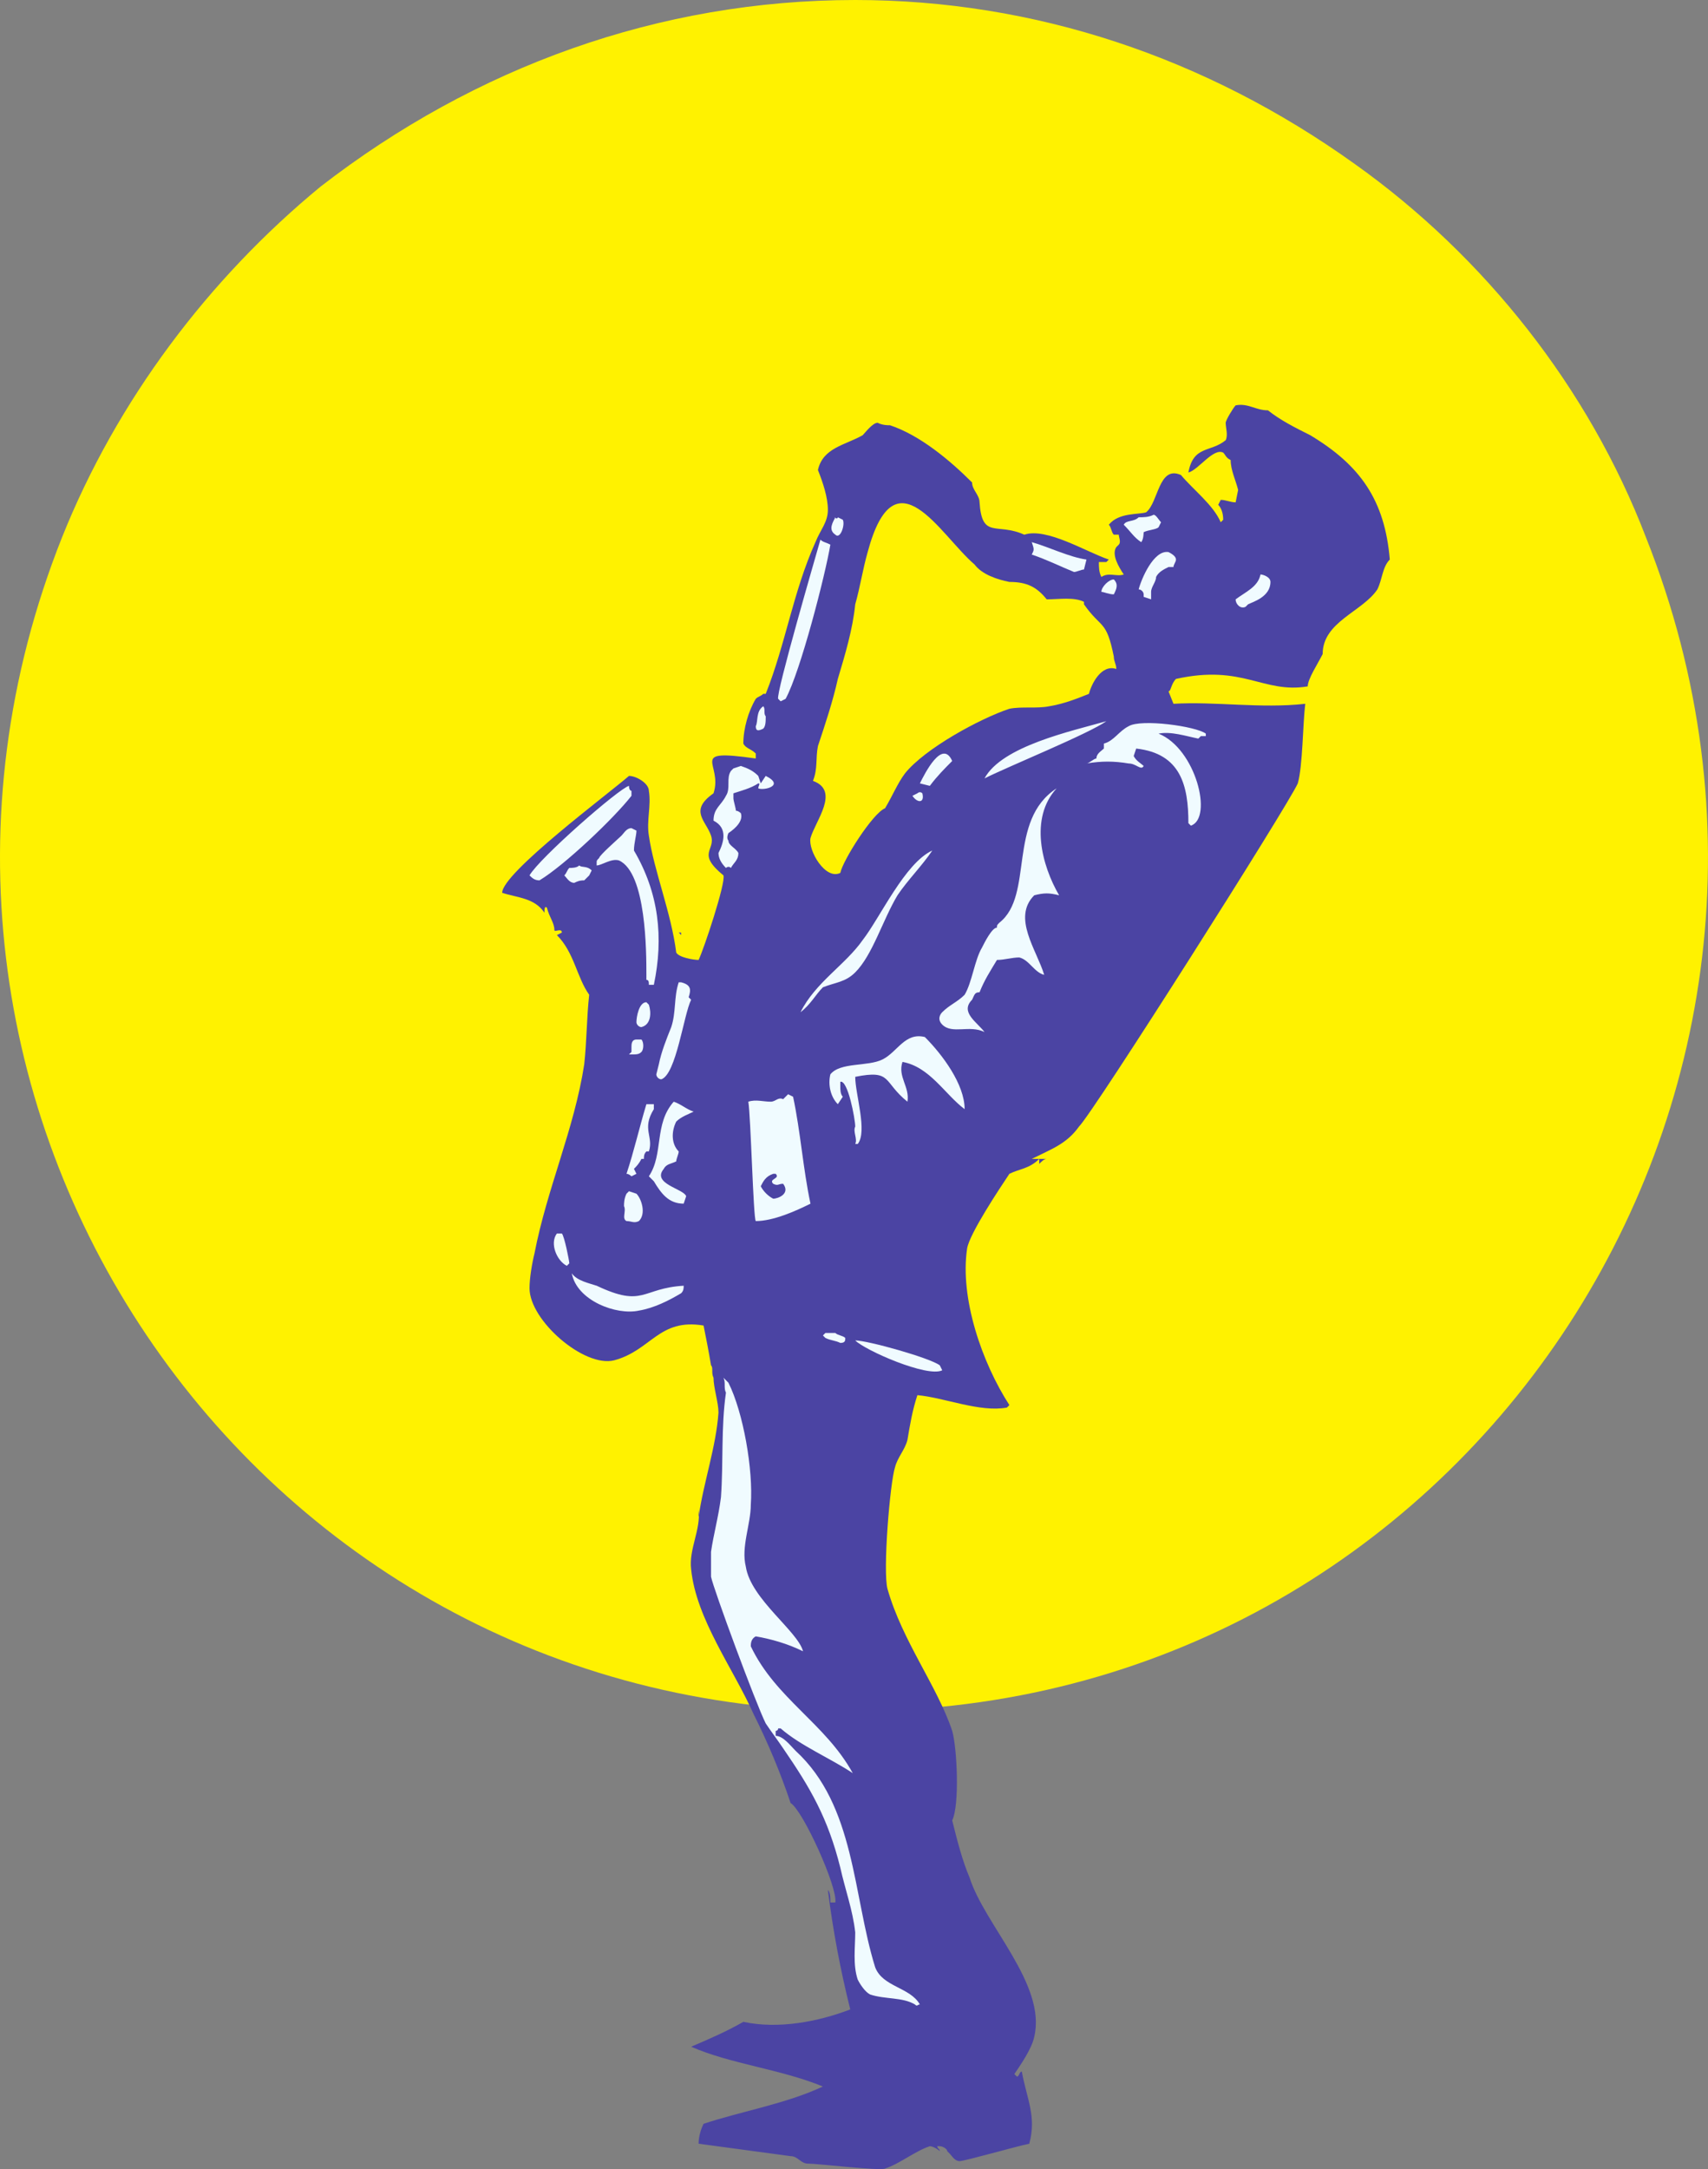 <svg xmlns="http://www.w3.org/2000/svg" width="515.223" height="654.153"><rect width="100%" height="100%" fill="#808080" stroke="none"/><path fill="#fff200" fill-rule="evenodd" d="M257.984 516c183 0 306-184.5 238.5-354-17.25-45-48.75-84.75-87.75-112.5-45-32.25-96.75-49.5-150.75-49.5-59.25 0-114.75 20.25-161.25 56.25-33.75 27.75-61.5 64.5-78 105.75-67.5 169.5 55.5 354 239.25 354"/><path fill="#4b44a3" fill-rule="evenodd" d="M369.734 127.5c0 1.5.75 3.75 0 5.25-4.5 3.75-9.75 1.5-11.25 9.75 3-.75 7.5-7.5 10.5-6 .75.75.75 1.5 2.25 2.25 0 3 1.5 6 2.25 9l-.75 3.75c-1.5 0-3-.75-4.5-.75l-.75 1.5c.75.75 1.5 2.25 1.5 4.5l-.75.75c-2.25-5.25-8.25-9.75-12-14.25-6.75-3-6.75 8.25-10.5 11.25-2.25.75-8.25 0-11.25 3.75.75.75.75 2.25 1.5 3h1.5c0 .75.75 2.25 0 3l-.75.75c-1.5 2.25.75 6 2.25 8.25-2.25.75-4.5-.75-6.75.75-.75-1.5-.75-3-.75-4.5h2.25l.75-.75c-6.75-2.25-18.75-9.75-25.5-7.5-8.25-3.75-12.75 1.5-13.5-9.75 0-2.25-2.25-3.75-2.25-6-6.75-6.75-15.75-14.25-24.75-17.25-.75 0-2.25 0-3.75-.75-1.5 0-3.75 3-4.5 3.75-5.25 3-12 3.75-13.5 10.5 1.5 3.75 3 8.25 3 12s-2.25 6-3.75 9.75c-6.75 15-9 30.75-15 45.75h-.75c-.75.75-1.5.75-2.25 1.5-2.25 3.75-3.75 9-3.75 13.5.75 1.5 2.25 1.5 3.75 3v1.5c-21-3-9.75 1.5-12.75 10.5-7.5 5.25-2.25 8.25-.75 12.75s-4.5 5.25 3.75 12c.75 2.25-6 22.5-7.5 25.5-1.5 0-6-.75-6.75-2.25-1.5-12-6.75-24.75-8.25-35.25-.75-4.5.75-9 0-13.5 0-2.25-3.75-4.5-6-4.5-6 5.25-38.25 29.25-38.25 35.25 4.5 1.5 9.75 1.5 12.75 6 0-.75 0-2.25.75-1.5.75 3 2.25 4.5 2.25 6.75 0 .75 2.25-.75 2.25.75l-1.5.75c5.25 5.25 6 12.75 9.75 18-.75 6.75-.75 14.25-1.5 21-3 19.5-11.25 37.5-15 57-.75 3-1.5 7.5-1.5 10.5 0 9.75 16.5 24 25.5 21.75 11.25-3 13.5-12.75 27-10.5.75 3.75 1.5 7.5 2.25 12 .75.75 0 2.25.75 3.75 0 3 1.5 7.5 1.5 10.5-.75 10.5-4.5 21-6 31.5v-2.25c.75 6-3 12-2.25 18 1.5 15 12.75 30 18.75 43.5 4.5 9 8.25 18 11.25 27 3.75 2.25 14.25 25.5 13.5 30h-1.5c0-1.5 0-3-.75-3.75 1.5 12 3.75 24 6.75 36-9.75 3.75-21.75 6-32.25 3.75-5.25 3-10.5 5.25-15.75 7.5 12 5.25 27 6.75 39.75 12-11.25 5.25-24.75 7.5-36 11.25-.75 1.5-1.5 3.75-1.5 6l27.75 3.75c2.25 0 3 2.25 5.25 2.25 3 0 21.75 2.25 23.25 1.5 4.5-1.5 9-5.25 13.5-6.75.75 0 2.25.75 3 1.5 0-.75-.75-.75-.75-1.5h.75c.75 0 2.25.75 2.25 1.5l.75.75c.75.75 1.5 2.25 3 2.25s17.25-4.5 21-5.25c2.25-8.25-.75-13.5-2.25-21.75-.75 0-.75 1.5-1.5 1.5l-.75-.75c1.5-2.25 5.25-7.5 6-11.25 3.75-15.75-15-33.75-19.5-48-2.25-5.25-3.75-11.25-5.25-17.25 2.25-4.5 1.5-21.75 0-27-4.5-13.5-15-27-19.5-42.75-1.5-5.25.75-32.25 2.25-36.75.75-3 3-5.25 3.75-8.25.75-4.5 1.5-9 3-13.5 8.25.75 18.75 5.25 27 3.75l.75-.75c-8.25-12.75-15-32.25-12.75-47.25.75-4.5 9.75-18 12.75-22.5 3-1.5 6-1.5 9-4.5v1.5c.75-.75 1.5-1.5 2.25-1.5h-4.5c6-3 10.5-4.5 14.25-9.75 4.5-4.5 63-96.75 66-103.5 1.5-5.25 1.5-18 2.25-24-13.5 1.5-27-.75-39.75 0l-1.5-3.75c.75 0 .75-2.25 2.25-3.75 20.25-4.5 26.25 4.5 39.75 2.25 0-2.25 3-6.75 4.5-9.75 0-9.75 12-12.75 16.5-19.5 1.5-3 1.5-6.75 3.75-9-1.5-18-9-28.5-24-37.5-4.5-2.25-9-4.5-12.75-7.5-3.75 0-6-2.25-9.75-1.5-.75.75-3 4.5-3 5.25"/><path fill="#f0fbff" fill-rule="evenodd" d="M343.484 156c-1.5 1.5-3.75.75-4.5 2.25 2.25 2.25 3 3.75 5.25 5.25.75-.75.75-3 .75-3 1.5-.75 3.75-.75 4.5-1.5l.75-1.5c-.75-.75-1.5-2.25-2.25-2.25-1.5.75-3 .75-4.5.75m29.25 24.75c0 1.5 1.5 3 3 2.25l.75-.75c1.5-.75 6.75-2.25 6.75-6.75 0-1.5-2.25-2.25-3-2.25-.75 3.75-4.5 5.25-7.5 7.5m-29.25-3c.75 0 1.5.75 1.5 1.5v.75l2.25.75v-2.25c0-1.5 1.5-3 1.5-4.5.75-1.5 2.25-2.25 3.75-3h1.5c0-.75.75-1.5.75-2.25s-.75-1.5-2.25-2.25c-4.5-.75-8.25 8.25-9 11.25"/><path fill="#fff200" fill-rule="evenodd" d="M245.234 235.5c8.25 3 .75 12-.75 17.25-.75 3.75 4.5 12.75 9 10.5.75-3.75 9.75-18 13.5-19.5 2.25-3.75 3.75-7.5 6-10.5 6-7.5 22.5-16.5 31.5-19.5 3.75-.75 8.25 0 12-.75 4.5-.75 8.25-2.25 12-3.75.75-3 3.75-9 8.25-7.5 0-1.5-.75-2.25-.75-3.75-2.25-11.25-3.75-8.25-9-15.75v-.75c-3-1.5-7.5-.75-11.25-.75-3-3.75-6-5.25-11.25-5.25-3.75-.75-8.25-2.25-10.5-5.25-10.5-9-24-34.5-32.25-3.75-1.5 5.25-2.25 10.5-3.75 15.75-.75 7.5-3 15-5.25 22.5-1.5 6.75-3.75 13.5-6 20.25-.75 3.75 0 6.75-1.5 10.5"/><path fill="#f0fbff" fill-rule="evenodd" d="M311.234 163.5c.75 2.25.75 2.25 0 3.75 4.5 1.5 9 3.75 12.75 5.25.75 0 2.25-.75 3-.75l.75-3c-5.25-.75-11.25-3.75-16.5-5.25m21 15c.75 0 2.25.75 3.75.75.75-1.5 1.5-3 0-4.5-1.5 0-3.75 2.25-3.75 3.75m-80.25-22.5c-.75 1.5-2.25 3.75 0 5.25 1.5 1.5 3-3 2.25-4.5l-1.5-.75c0 .75-1.5 0-.75 0m-4.5 6.75c-1.5 5.25-13.5 46.5-12.75 48l.75.75 1.5-.75c4.5-8.25 12-37.5 13.5-46.5-1.5-.75-2.25-.75-3-1.5m85.5 61.5v1.5c-.75.75-2.25 1.5-2.25 3-.75 0-2.25 1.5-3 1.5 4.5-.75 8.25-.75 12.75 0 2.25 0 3.75 2.25 4.5.75-.75-.75-2.25-1.5-3-3l.75-2.25c13.5 1.5 15.75 11.25 15.75 22.5l.75.75c6.75-2.25 1.5-23.25-9.75-27.75 3.75-.75 8.25.75 12 1.5l.75-.75h1.5v-.75c-3-2.25-19.5-4.5-23.25-2.25-3 1.5-4.5 4.5-7.5 5.25m-36 10.5c7.5-3.75 31.5-13.5 36.75-17.25-10.5 3-31.5 7.5-36.75 17.25m-69-15.75c0 1.5.75 1.5 2.25.75.75-.75.75-2.25.75-3.75-.75-.75 0-2.25-.75-3-2.25 1.5-1.5 4.5-2.25 6m49.5 17.25 3 .75c2.25-3 4.5-5.25 6.75-7.5-3-6.75-8.25 3.75-9.75 6.75m23.25 43.5c-1.5 0-3.75 4.5-4.5 6-2.25 3.75-3 10.5-5.25 14.25-2.25 2.25-4.5 3-6.75 5.25-.75.75-1.5 2.25 0 3.75 3 3 8.25 0 12.75 2.25-2.25-3-7.5-6-3.75-9.75.75-1.5.75-2.25 2.25-2.25 1.5-3.75 3-6 5.25-9.75 2.25 0 4.5-.75 6.75-.75 3 .75 4.5 4.5 7.5 5.25-2.25-7.5-9.75-17.25-3-24 3-.75 4.5-.75 7.5 0-5.25-9-9-23.25-.75-32.25-15 9.75-6.75 32.25-17.25 40.5-.75.75-.75.75-.75 1.5m-25.5-39.75c1.5 2.25 3.75 2.25 3-.75-.75-.75-1.5 0-1.5 0l-1.5.75m-54.75-7.5c-1.5 2.25 0 5.25-1.5 7.5-1.5 3-3.75 3.75-3.75 7.5 4.5 2.25 3 6.75 1.5 9.75 0 1.5.75 3 2.25 4.5 0 0 .75-.75 1.5 0 .75-1.5 2.25-2.25 2.25-4.5-.75-1.5-3-2.25-3-3.75-.75-.75 0-2.25 0-2.25 2.25-1.5 4.5-3.75 3.75-6 0 0-.75-.75-1.5-.75 0-.75-.75-3-.75-3.75v-1.5c2.25-.75 5.25-1.5 7.5-3 .75 0 0 .75 0 1.5 1.5.75 8.25-.75 2.25-3.75l-1.5 2.25-.75-2.25c-1.5-1.5-3-2.25-5.25-3l-2.25.75-.75.75m21 72.75c3-2.25 4.5-5.25 6.75-7.5 3.75-1.5 6.75-1.5 9.75-4.5 5.25-5.25 8.25-15.75 12.75-23.25 3-4.5 7.5-9 10.5-13.5-8.25 3.75-15.75 20.25-21 27-5.25 7.5-14.25 12.75-18.75 21.75M159.734 264c.75.75 1.5 1.5 3 1.5 7.5-4.5 22.5-18.75 27.75-25.5v-1.5s-.75 0-.75-1.5c-3 .75-27 21.75-30 27m21-5.25c-.75.75-.75.75-.75 1.5v.75c1.5 0 4.5-2.25 6.75-1.5 8.25 3.75 8.25 27.75 8.25 34.5v1.5c.75 0 .75.75.75 1.5h1.5c3-14.25 1.5-27.75-6-40.5 0-2.25.75-4.5.75-6l-1.5-.75c-1.5 0-2.25 1.5-3 2.25s-6.75 6-6.75 6.75m-9 3c-.75.75-.75 1.5-1.5 2.25.75.75 1.5 2.25 3 2.25 1.5-.75 2.25-.75 3-.75l1.5-1.5.75-1.5c-1.5-1.5-3-.75-3.75-1.5-.75.75-2.25.75-3 .75"/><path fill="#564ca9" fill-rule="evenodd" d="M205.484 282v-.75h-.75zm0 0"/><path fill="#f0fbff" fill-rule="evenodd" d="M250.484 324c-.75 3 0 6.75 2.25 9l1.5-2.25c-.75-.75-.75-2.25-.75-3v-1.5c2.25-.75 4.5 11.25 4.5 13.5-.75 1.5.75 3.75 0 5.25h.75c3-3.75-.75-15-.75-20.25 11.25-2.25 8.25 1.5 15.75 7.5.75-4.5-3-7.5-1.5-12 8.25 1.5 12.75 9.75 18.75 14.25 0-7.5-6.75-16.5-12-21.75-6-1.5-8.25 4.5-12.75 6.75s-12.75.75-15.75 4.5m-52.5 0c0 .75.75 1.5 1.5 1.5 4.5-1.5 6.75-19.5 9-24l-.75-.75c.75-2.25.75-3.75-2.25-4.5h-.75c-1.5 4.5-.75 9-2.25 13.5-1.5 3.75-3 7.5-3.75 11.25l-.75 3m-6-15.75c0 .75.75 1.5 1.5 1.5 3-.75 3-4.5 2.25-6.75l-.75-.75c-2.25 0-3 4.5-3 6m-1.5 7.5v1.5l-.75.75h.75c1.5 0 2.25 0 3-.75s.75-3 0-3.75h-1.5c-1.5 0-1.5 1.5-1.5 2.25m35.25 16.5c.75 4.5 1.5 35.25 2.25 36 5.25 0 12-3 16.5-5.25-2.25-10.5-3-21.75-5.25-32.25l-1.5-.75-1.5 1.5c-1.5-.75-2.25.75-3.75.75-2.25 0-4.5-.75-6.75 0m-22.5 0c-6 6.75-3 15.75-7.5 22.5l1.5 1.5c2.25 3.75 4.5 6.75 9 6.75l.75-2.25c-.75-2.25-10.5-3.75-6.75-8.25.75-1.5 2.25-1.5 3.75-2.25 0-.75.75-2.25.75-3-2.25-2.25-2.25-6-.75-9 1.5-1.5 3.75-2.25 5.25-3-2.25-.75-3.75-2.25-6-3m-8.25.75c-2.25 7.5-3.75 14.25-6 21 .75 0 1.5.75 1.5.75l1.5-.75-.75-1.5c.75-.75 1.5-1.5 2.25-3h.75c0-.75 0-1.5.75-2.25h.75c1.5-4.5-2.25-6.75 1.5-12.75V333h-2.25"/><path fill="#4b44a3" fill-rule="evenodd" d="M233.234 354c-2.25.75-3 2.25-3.75 3.75.75 1.5 2.25 3 3.75 3.75 1.5 0 5.25-1.5 3-4.5-1.5 0-1.5.75-3 0-1.5-1.5 2.25-1.5.75-3h-.75"/><path fill="#f0fbff" fill-rule="evenodd" d="m189.734 359.25-.75.75c-.75 1.5-.75 3-.75 3.75.75 1.5-.75 3.75.75 4.5 1.5 0 2.25.75 3.75 0 2.25-2.25.75-6.75-.75-8.25l-2.25-.75m-18.75 22.5.75-.75c0-.75-1.5-8.25-2.25-9h-1.5c-2.25 3 0 8.25 3 9.75m1.5 2.25c1.5 8.25 13.5 12.75 20.25 11.25 4.5-.75 9-3 12.75-5.25.75-.75.75-1.5.75-2.25-12.75.75-12 6.75-26.25 0-2.25-.75-6-1.5-7.5-3.75m75.75 18.75.75.75c1.5.75 3 .75 4.5 1.5 1.5 0 1.5-.75 1.5-1.5-.75-.75-2.25-.75-3-1.5h-3l-.75.75m9.75 1.5c3 3 21.75 11.25 26.25 9l-.75-1.5c-3-2.25-21.75-7.5-25.5-7.5m-39.75 11.25c.75 1.5 0 3 .75 4.5-1.5 10.5-.75 21-1.5 31.5-.75 6-2.25 11.25-3 16.5v7.5c.75 3.75 13.5 38.25 16.5 44.25 1.5 2.25 3.75 5.25 5.25 7.5 8.25 12 13.5 21 17.25 36 1.5 6.75 3.75 12.75 4.5 19.5 0 4.5-.75 9.75.75 14.25.75 1.5 2.25 3.75 3.75 4.5 4.5 1.5 9.75.75 13.5 3 .75.75.75 0 1.5 0-3-5.25-11.25-5.25-13.5-11.25-6.75-21.75-6-48.75-24-65.25-1.5-1.5-3.75-4.5-6-4.5V522s.75 0 .75-.75h.75c6 5.25 15 9 21.75 13.5-8.25-15-23.25-22.5-30.75-38.25 0-.75 0-2.25 1.5-3 4.5.75 9.75 2.25 14.25 4.5-1.5-6-15.75-15.75-17.25-25.5-1.5-6 1.5-12.75 1.5-18.75.75-10.5-2.25-27.75-6.75-36.75l-1.5-1.5"/></svg>
